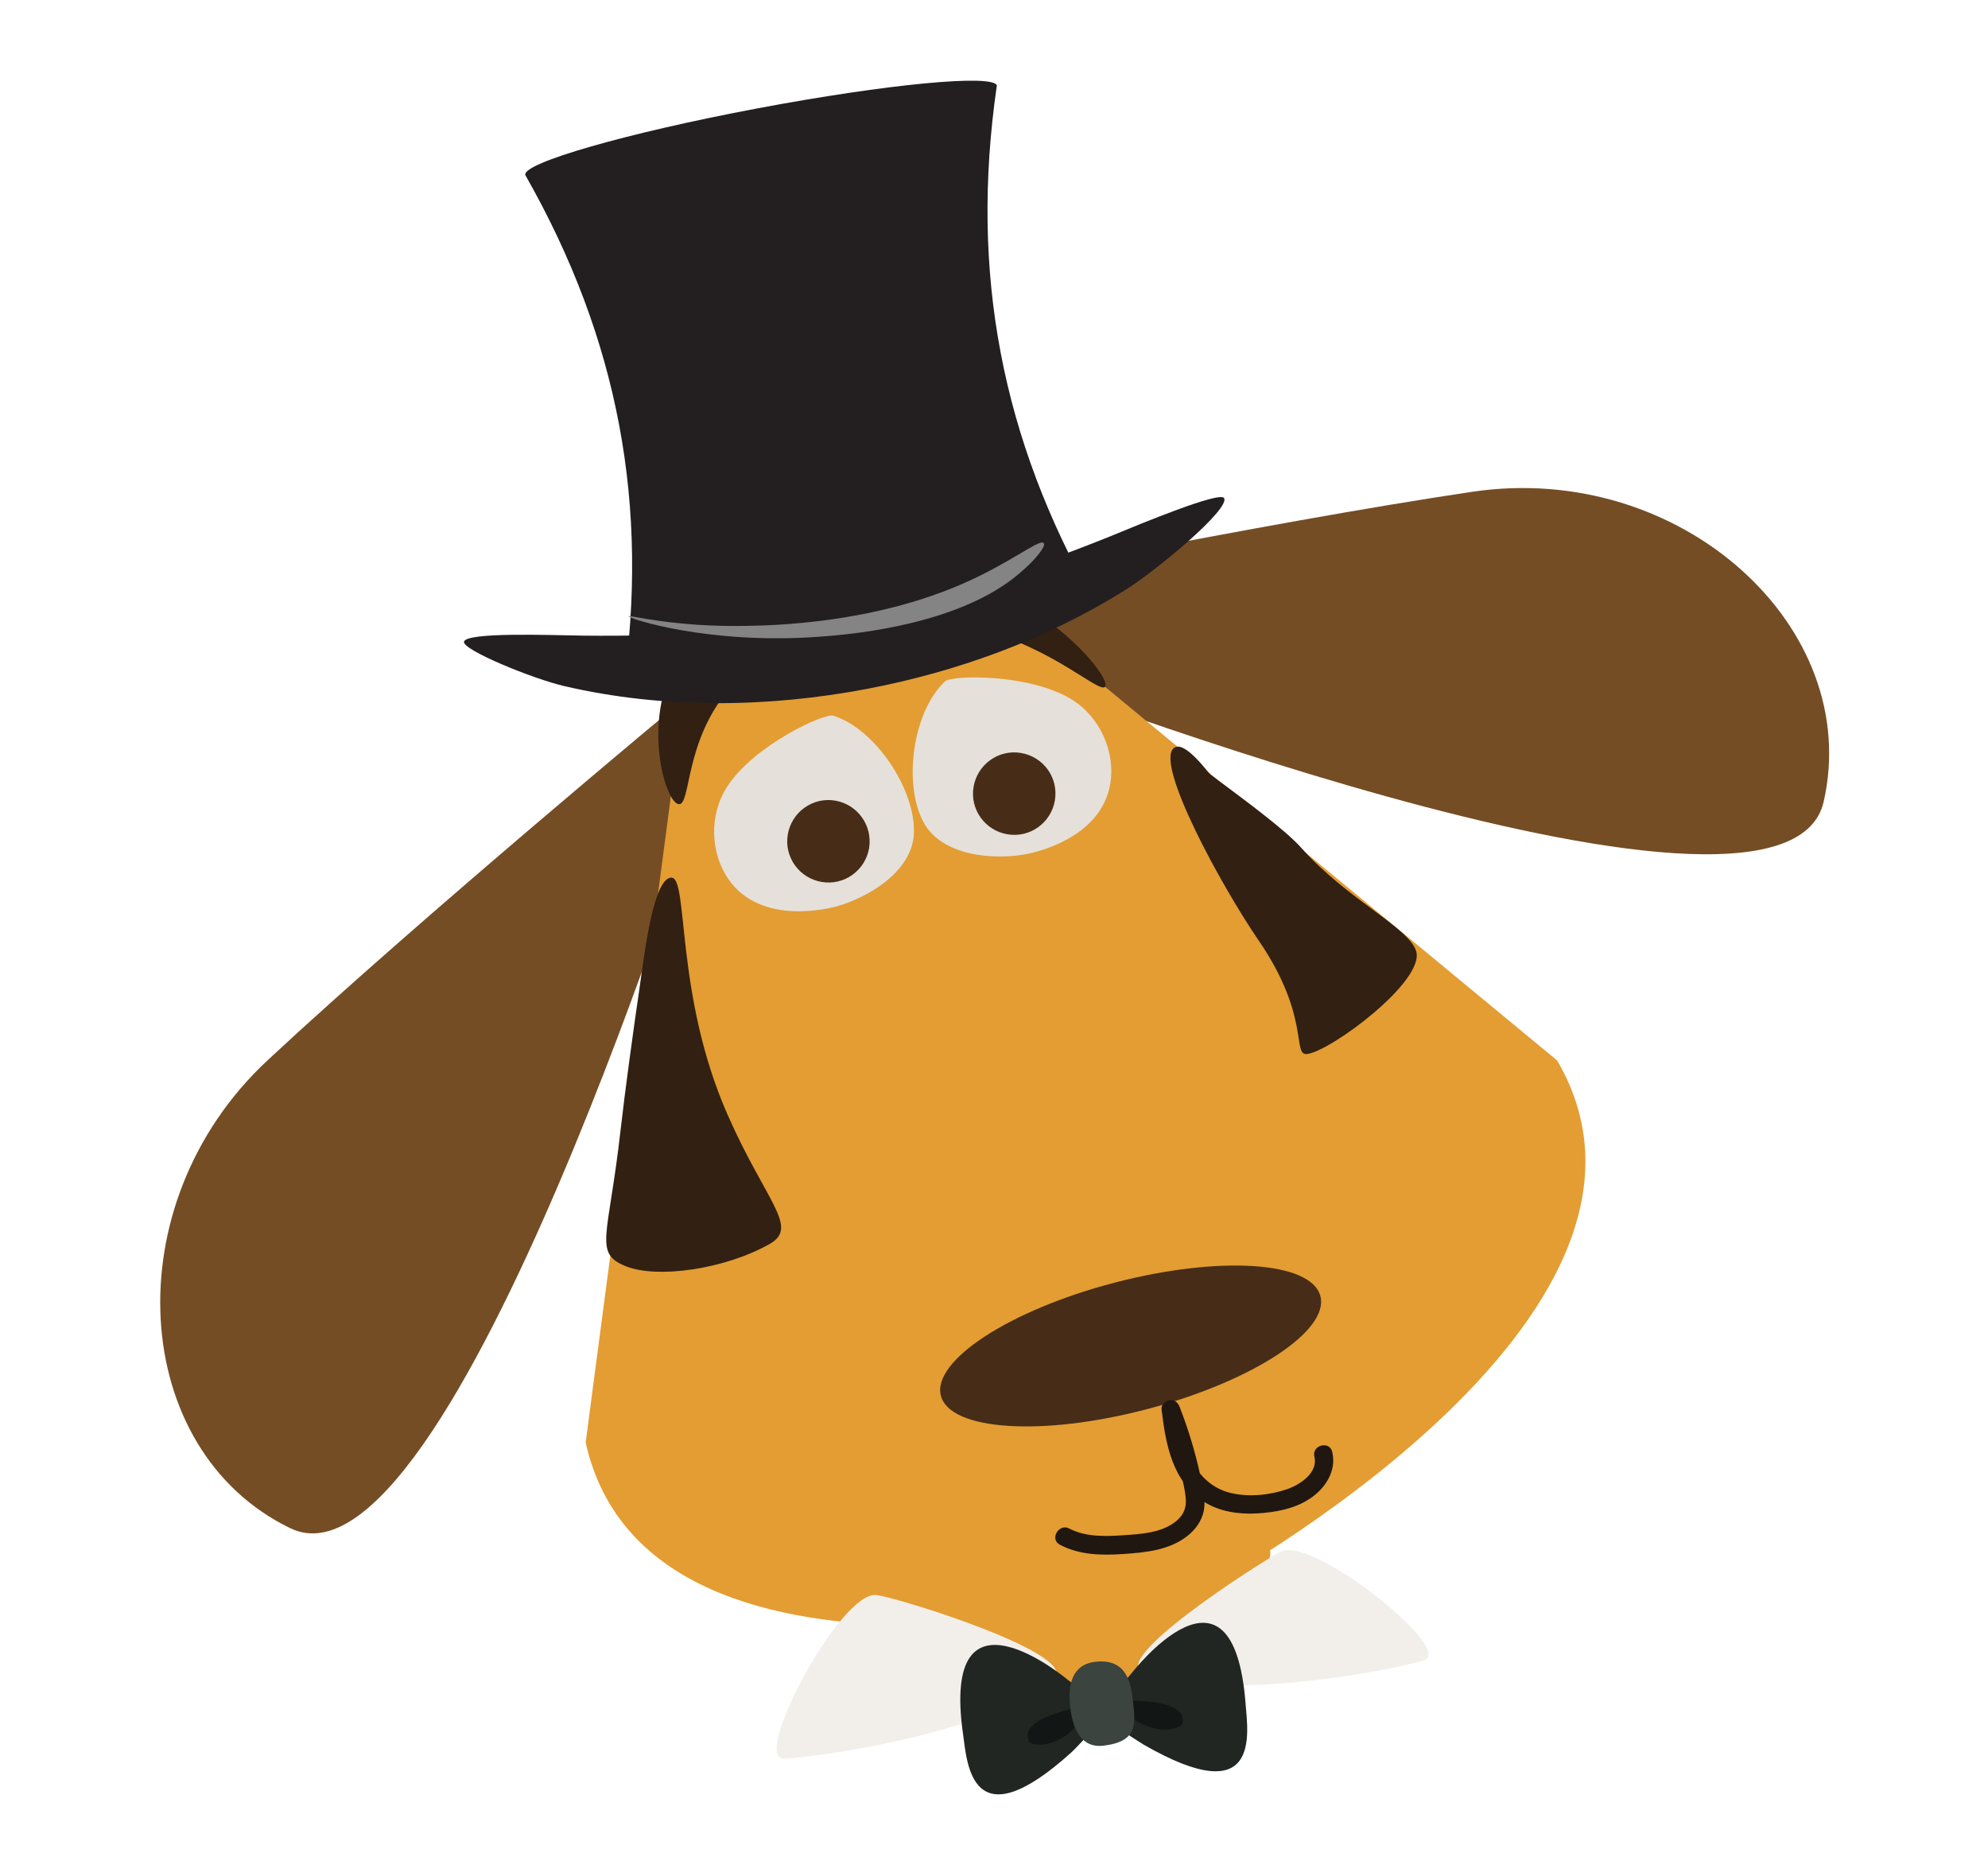 <?xml version="1.0" encoding="utf-8"?>
<!-- Generator: Adobe Illustrator 19.2.1, SVG Export Plug-In . SVG Version: 6.00 Build 0)  -->
<svg version="1.1" id="Ebene_1" xmlns="http://www.w3.org/2000/svg" xmlns:xlink="http://www.w3.org/1999/xlink" x="0px" y="0px"
	 viewBox="0 0 1326.9 1241.8" style="enable-background:new 0 0 1326.9 1241.8;" xml:space="preserve">
<g>
	<path style="fill:#754D24;" d="M472,520.3c0,0-170.8,551.5-278.2,499.6C86.3,968,75.5,803.5,178.7,707.5
		c103.2-96,276.8-240,276.8-240L472,520.3z"/>
	<path style="fill:#754D24;" d="M653.2,440.5c0,0,537.4,211,564,94.6c26.6-116.3-95.1-227.6-234.5-206.9
		c-139.4,20.7-360.3,66.3-360.3,66.3L653.2,440.5z"/>
	<path style="fill:#E39D32;" d="M1039.3,707.7L636.6,374.9l-87.2,38.9l-90.2,30.9l-68.3,518c43.5,194.9,412.9,98.3,412.9,98.3
		S1140.2,880.1,1039.3,707.7z"/>
	<path style="fill:#472D17;" d="M881.3,865c6.1,23.2-45.6,57-115.6,75.4c-69.9,18.4-131.6,14.4-137.7-8.9
		c-6.1-23.2,45.6-57.1,115.6-75.4C813.6,837.8,875.2,841.7,881.3,865z"/>
	<g>
		<g>
			<path style="fill:#211711;" d="M707.4,1030.9c13,6.9,27.9,7.2,42.3,6.2c14.9-1,30.8-2.5,42.9-12.1c5.3-4.2,9.4-9.8,10.8-16.4
				c1.6-7.7-0.5-15.8-2.1-23.3c-3.4-15.8-8.1-31.4-14-46.5c-1.1-2.9-3.5-4.8-6.7-4.4c-2.7,0.4-5.7,3-5.3,6.1
				c2.7,23.2,7.1,48.1,28.3,61.7c10.4,6.7,23.4,8.5,35.5,7.8c12.1-0.7,24.9-3,35.1-9.8c10.3-6.7,18.1-18.6,15-31.3
				c-1.9-7.7-13.8-4.4-11.9,3.3c2.6,10.7-9.7,18.7-18.1,21.6c-11.6,4-25.5,5.5-37.6,2.6c-11.1-2.6-19.6-9.8-25.1-19.6
				c-6.2-11.1-7.6-24.1-9.1-36.5c-4,0.6-8,1.1-12.1,1.6c5.1,12.9,9.3,26.2,12.5,39.7c1.5,6.2,3.3,12.8,3.7,19.3
				c0.3,6-1.9,10.5-6.5,14.3c-9.7,7.9-23.6,8.6-35.5,9.4c-12,0.8-25.1,1.2-36-4.6C706.7,1016.6,700.4,1027.2,707.4,1030.9
				L707.4,1030.9z"/>
		</g>
	</g>
	<path style="fill:#E5E0DA;" d="M556.1,477.6c-5.8-1.8-52.6,19.5-70.7,47.3c-12.3,18.9-11.3,44.5,0.9,62
		c21.8,31.1,67.3,19.3,72.1,18c19.5-5.4,50.5-22.5,51.6-48.7C611.2,527.1,584.4,486.4,556.1,477.6z"/>
	<path style="fill:#472D17;" d="M580.1,565.9c-2.5,15-16.6,25.2-31.6,22.7c-15-2.5-25.2-16.6-22.7-31.6c2.5-15,16.6-25.2,31.6-22.7
		C572.3,536.8,582.5,550.9,580.1,565.9z"/>
	<path style="fill:#E5E0DA;" d="M630.8,454.7c4.4-4.2,55.9-5.3,84.2,11.9c19.3,11.7,29.5,35.2,26.1,56.2
		c-6.1,37.5-52.2,46.6-57.1,47.4c-19.9,3.6-55.2,1.6-67.6-21.5C602.6,523.1,609.2,474.8,630.8,454.7z"/>
	<path style="fill:#472D17;" d="M704.1,534.1c-2.5,15-16.6,25.2-31.6,22.7c-15-2.5-25.2-16.6-22.7-31.6c2.5-15,16.6-25.2,31.6-22.7
		S706.6,519,704.1,534.1z"/>
	<path style="fill:#E39D32;" d="M628,1081.8c-0.2-5.3,65.5-0.7,125.8-16.2c45.6-11.7,87.4-44.5,91.3-37.5
		c5.7,10.4,2.2,11.7-5.9,29.5c-7.7,16.9-14.7,19.1-28,35.3c-10,12.2-34.6,23.6-56.6,28c-12.6,2.5-39.7,6.6-74.4-3
		C657.8,1111.6,628,1081.8,628,1081.8z"/>
	<path style="fill:#F2EFEB;stroke:#F2EFEB;stroke-miterlimit:10;" d="M702.4,1121.6c21.6-15.9-99.3-53.8-117.1-56.6
		c-23.3-3.9-83.4,109-61.8,108.2C542.7,1172.3,652.3,1158.3,702.4,1121.6z"/>
	<path style="fill:#F2EFEB;stroke:#F2EFEB;stroke-miterlimit:10;" d="M764.1,1117c-25.6-8,74.9-72.3,90.6-80.9
		c20.8-11.2,116,65.4,95.3,71.6C931.7,1113.3,823.4,1135.6,764.1,1117z"/>
	<g>
		<path style="fill:#212623;" d="M755.5,1116.4c0,0,67.7-87.6,75.9,21c1.5,19.3,10.4,72.1-68.1,26.9c-2.4-1.4-11.2-7.2-11.2-7.2
			l-1.6-31l-0.5-3.3L755.5,1116.4z"/>
		<path style="fill:#212623;" d="M712.5,1120.9c0,0-85-71.3-69.7,36.5c2.7,19.2,5.3,72.6,72.4,12c2.1-1.9,8.9-9.2,8.9-9.2l-4.6-30.9
			l-0.2-3.3L712.5,1120.9z"/>
		<path style="fill:#121615;" d="M742.8,1135.3c0,0,50.9-4,46.4,15C788.5,1153.2,768.1,1162.9,742.8,1135.3z"/>
		<path style="fill:#121615;" d="M728.9,1137.9c0,0-50.6,6.7-42,24.4C688.1,1165,710.1,1170.2,728.9,1137.9z"/>
		<path style="fill:#3B443F;" d="M756.3,1136.3c1.6,14.1,3.2,25.9-19.6,28.7c-15.4,1.9-20.9-11.8-22.4-25.9
			c-1.6-14.1,0.8-28.4,17.1-30.1C751.6,1106.9,754.9,1122.2,756.3,1136.3z"/>
	</g>
	<path style="fill:#322012;" d="M448.1,585.7c-12.1,0.1-18.1,51.8-21.3,74.1c-3.9,26.4-9.7,68.7-12.6,94.4
		c-8.1,72.2-18.4,82.2,3.9,91c20.6,8.1,65.2,2.1,95.6-15c20-11.3-2.6-28.2-28.3-86.8C450.3,663.4,459.7,585.6,448.1,585.7z"/>
	<path style="fill:#322012;" d="M783.4,499.3c7-6,22.9,16.4,24.5,17.6c19.3,14.4,49.6,36.4,60.8,49.1c30.5,34.3,71.7,53,76.5,68.7
		c6.2,19.8-56.3,66.4-72.6,68.7c-10.5,1.5,2.4-24.7-32.4-75.6C815.1,591.2,770.9,510,783.4,499.3z"/>
	<path style="fill:#322012;" d="M451.1,524.9"/>
	<path style="fill:#322012;" d="M453.1,536.7c8.1,0.7,3.7-41.6,33.3-76.5c38.3-45.1,113.1-54.2,167.8-40.2
		c49.1,12.6,79.7,43.1,83.4,38.3c3.3-4.2-17.2-30.9-46.1-49.1c-56.9-35.7-121.6-22.7-142.3-18.6c-35.3,7.1-76.4,15.3-97.2,50.1
		C428.1,480.9,443.9,535.9,453.1,536.7z"/>
	<g>
		<g>
			<path style="fill:#231F20;" d="M817,332.4c4.4,7-44.8,48.2-66.3,61.6c-53,33.1-112.8,54.5-172.3,65.8
				c-65,12.3-135.1,13.6-201.7-1.9c-21.1-4.9-68-24.1-67-29.6c1.2-6.6,58-4.4,79.4-4.1c60.7,0.7,121.3-3,179.9-14
				s116.4-29.8,172.6-52.5C761.4,349.5,814.1,327.7,817,332.4z"/>
		</g>
		<path style="fill:#231F20;" d="M665.2,58.1c0.1-0.3,0.2-0.7,0.2-0.9c-1.6-8-73.2-1.2-160.2,15.2S349,108.7,350.6,116.7
			c0.1,0.2,0.2,0.6,0.4,0.8c61.8,108.9,82.7,219.8,64.7,343.7c49.7-32.2,110.1-16.2,162.2-25.9c51.7-9.7,95.1-45.3,152.6-33.6
			C668.5,292.8,647.4,182,665.2,58.1z"/>
	</g>
	<path style="fill:#848484;" d="M419.4,411.2c0.7-0.9,29.9,7.4,78.7,6.5c18.2-0.3,83.8-1.6,144.6-28.2c31.1-13.6,49.8-29,53.6-27.3
		c3.4,1.5-8.2,15.5-23.8,26.6c-42,29.8-108.6,34.9-125.3,36.1C473,430.5,418.5,412.5,419.4,411.2z"/>
</g>
</svg>
